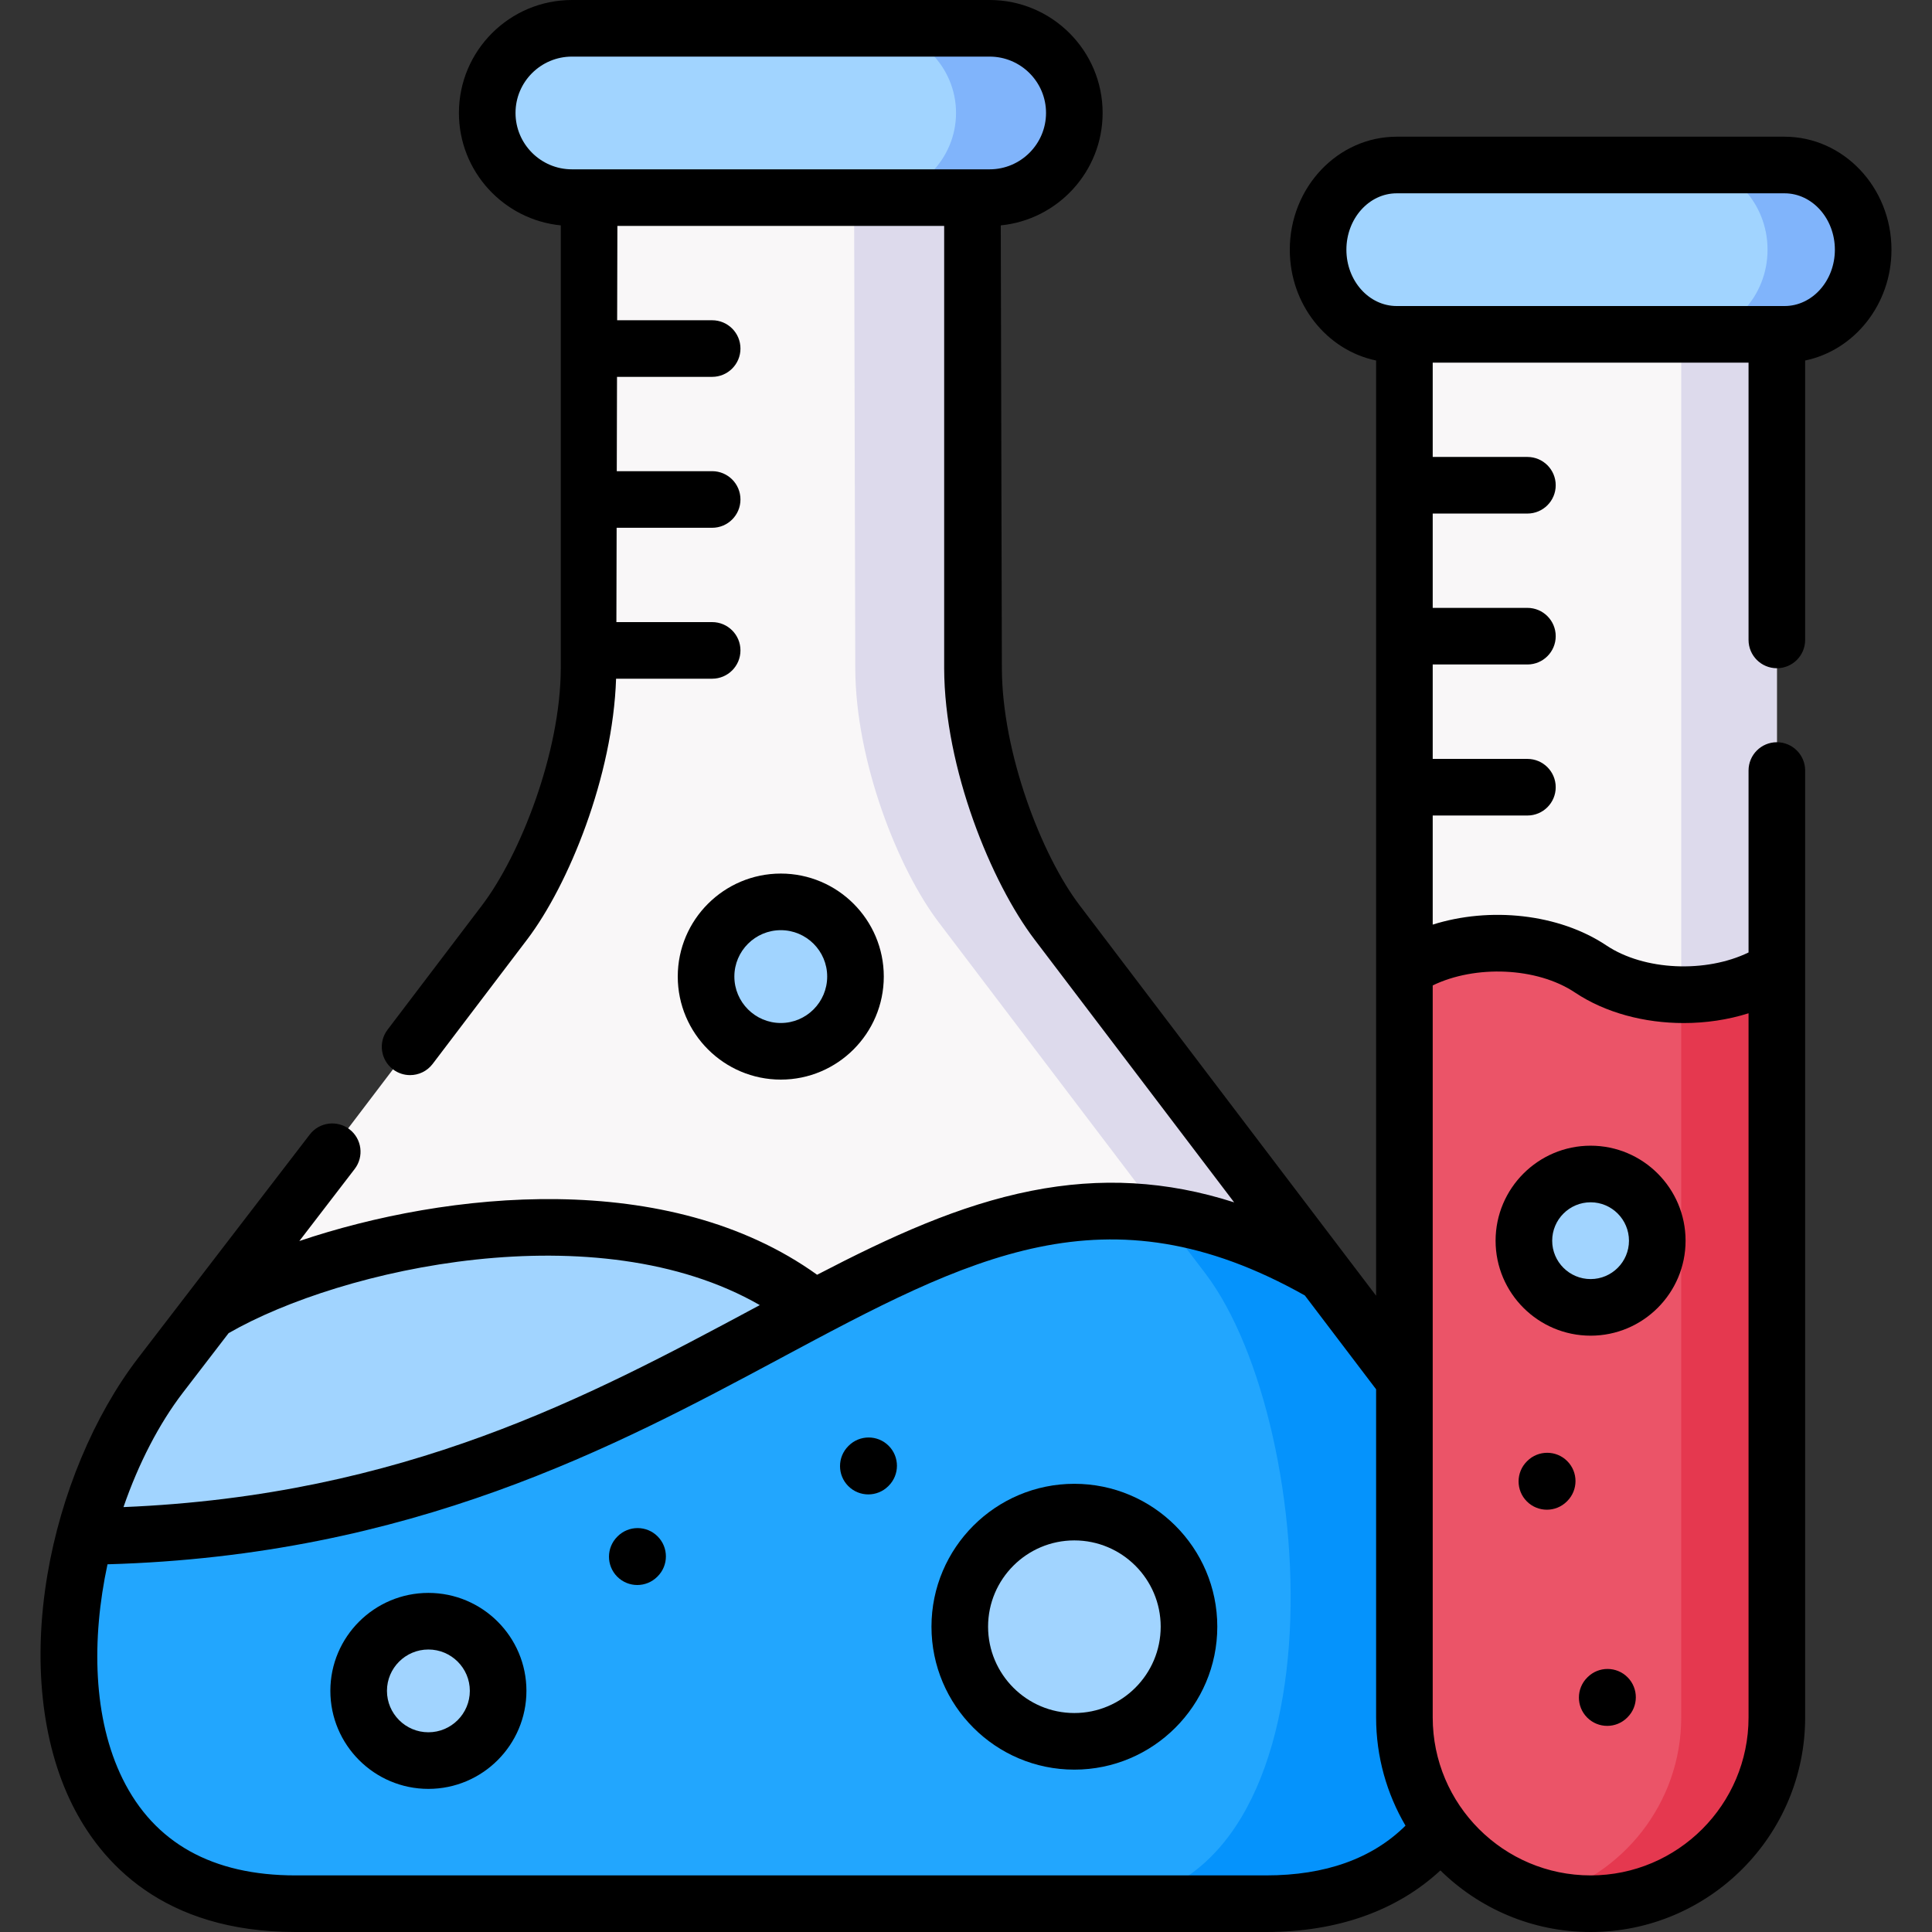 <svg xmlns="http://www.w3.org/2000/svg" id="Capa_1" height="512" viewBox="0 0 512 512" width="512"><rect x="0" y="0" width="512" height="512" fill="#333333" stroke="none"/><g><g><path clip-rule="evenodd" d="m55.278 347.715c31.719-19.106 113.638-10.517 160.522 27.298 45.212-23.811 90.253-38.551 134.983-37.503l-70.666-93.09c-10.8-14.202-22.053-42.718-22.11-67.351l-.312-134.703h-101.563l-.312 134.703c-.057 24.633-11.31 53.15-22.081 67.351z" fill="#f9f7f8" fill-rule="evenodd"></path></g><g><path clip-rule="evenodd" d="m22.539 407.186c103.348 14.174 155.561-24.378 193.261-60.52-46.884-37.814-128.803-18.057-160.522 1.049l-12.756 16.781c-8.872 11.708-15.873 26.788-19.983 42.69z" fill="#a1d4ff" fill-rule="evenodd"></path></g><g><path clip-rule="evenodd" d="m78.295 504.5h128.633 128.605c21.77 0 36.793-7.824 46.374-20.013 21.855-34.639 6.406-95.641-9.723-118.8l-21.401-28.176c-52.128-29.962-89.771-14.655-134.983 9.156-47.508 25.03-103.377 59.443-193.262 60.52-11.791 45.297-.453 97.313 55.757 97.313z" fill="#22a6fe" fill-rule="evenodd"></path></g><g><path clip-rule="evenodd" d="m421.534 266.786c13.606 9.099 35.716 9.099 49.35 0v-188.193h-98.7v188.193c13.634-9.099 35.715-9.099 49.35 0z" fill="#f9f7f8" fill-rule="evenodd"></path></g><g><path clip-rule="evenodd" d="m372.184 88.599h98.7 2.041c11.452 0 20.834-10.091 20.834-22.422 0-12.359-9.382-22.45-20.834-22.45h-102.782c-11.48 0-20.834 10.091-20.834 22.45 0 12.331 9.354 22.422 20.834 22.422z" fill="#a1d4ff" fill-rule="evenodd"></path></g><g><path clip-rule="evenodd" d="m156.132 52.373h101.563 4.564c12.359 0 22.45-10.091 22.45-22.45 0-12.331-10.119-22.422-22.45-22.422h-110.69c-12.33 0-22.45 10.091-22.45 22.422 0 12.359 10.091 22.45 22.45 22.45z" fill="#a1d4ff" fill-rule="evenodd"></path></g><g><path clip-rule="evenodd" d="m187.114 258.792c0 10.942 8.872 19.814 19.785 19.814 10.941 0 19.814-8.872 19.814-19.814s-8.872-19.786-19.814-19.786c-10.913 0-19.785 8.844-19.785 19.786z" fill="#a1d4ff" fill-rule="evenodd"></path></g><g><path clip-rule="evenodd" d="m254.35 431.082c0 16.781 13.606 30.387 30.358 30.387 16.781 0 30.387-13.606 30.387-30.387s-13.606-30.359-30.387-30.359c-16.752 0-30.358 13.578-30.358 30.359z" fill="#a1d4ff" fill-rule="evenodd"></path></g><g><path clip-rule="evenodd" d="m113.529 466.572c10.204 0 18.481-8.277 18.481-18.482 0-10.176-8.277-18.454-18.481-18.454s-18.481 8.277-18.481 18.454c-.001 10.205 8.276 18.482 18.481 18.482z" fill="#a1d4ff" fill-rule="evenodd"></path></g><g><path clip-rule="evenodd" d="m258.007 177.069-.312-124.696h-31.35l.312 124.696c.057 24.633 11.31 53.15 22.11 67.351l58.761 77.414c13.521 1.871 27.751 6.775 43.256 15.676l-70.666-93.09c-10.801-14.201-22.054-42.718-22.111-67.351z" fill="#dddaec" fill-rule="evenodd"></path></g><g><path clip-rule="evenodd" d="m371.305 364.496-20.522-26.986c-15.505-8.901-29.735-13.805-43.256-15.676l11.934 15.676c30.613 40.366 38.182 166.99-29.536 166.99h45.608c21.77 0 36.793-7.824 46.374-20.013-6.094-8.22-9.723-18.369-9.723-29.339v-89.462z" fill="#0593fc" fill-rule="evenodd"></path></g><g><path clip-rule="evenodd" d="m284.709 29.922c0-12.331-10.119-22.422-22.45-22.422h-31.265c12.302.028 22.365 10.12 22.365 22.422 0 12.359-10.091 22.45-22.45 22.45h26.787 4.564c12.358.001 22.449-10.091 22.449-22.45z" fill="#80b4fb" fill-rule="evenodd"></path></g><g><path clip-rule="evenodd" d="m470.884 256.78v-168.181h-25.341v168.18 6.803c9.127.114 18.339-2.154 25.341-6.802z" fill="#dddaec" fill-rule="evenodd"></path></g><g><path clip-rule="evenodd" d="m493.759 66.177c0-12.359-9.382-22.45-20.834-22.45h-25.285c11.423.028 20.777 10.12 20.777 22.45 0 12.331-9.382 22.422-20.834 22.422h23.3 2.041c11.452 0 20.835-10.091 20.835-22.422z" fill="#80b4fb" fill-rule="evenodd"></path></g><g><path clip-rule="evenodd" d="m372.184 365.687v89.462c0 10.97 3.628 21.118 9.723 29.339 8.816 11.849 22.818 19.673 38.579 20.013h2.098c26.645-.567 48.301-22.564 48.301-49.351v-198.37c-13.634 9.099-35.744 9.099-49.35 0-13.634-9.099-35.716-9.099-49.35 0v108.907z" fill="#eb5468" fill-rule="evenodd"></path></g><g><path clip-rule="evenodd" d="m421.534 346.468c9.751 0 17.659-7.909 17.659-17.66 0-9.78-7.908-17.688-17.659-17.688-9.779 0-17.688 7.909-17.688 17.688 0 9.751 7.908 17.66 17.688 17.66z" fill="#a1d4ff" fill-rule="evenodd"></path></g><g><path clip-rule="evenodd" d="m470.884 455.149v-198.369c-7.001 4.649-16.214 6.917-25.341 6.803v191.566c0 22.762-15.647 42.066-36.679 47.707 3.713.992 7.597 1.559 11.622 1.644h2.098c26.644-.567 48.3-22.564 48.3-49.351z" fill="#e5384f" fill-rule="evenodd"></path></g><g><path d="m163.685 407.141-.085.085c-2.938 2.92-2.951 7.669-.03 10.606 1.466 1.474 3.392 2.212 5.318 2.212 1.912 0 3.825-.727 5.288-2.182l.085-.085c2.938-2.92 2.951-7.669.03-10.606-2.919-2.937-7.668-2.951-10.606-.03z"></path><path d="m224.896 383.146-.085.085c-2.929 2.929-2.929 7.678 0 10.606 1.464 1.464 3.384 2.197 5.303 2.197s3.839-.732 5.303-2.197l.085-.085c2.929-2.929 2.929-7.678 0-10.606-2.928-2.929-7.677-2.929-10.606 0z"></path><path d="m234.213 258.792c0-15.045-12.24-27.286-27.286-27.286-15.061 0-27.313 12.24-27.313 27.286 0 15.061 12.253 27.314 27.313 27.314 15.046 0 27.286-12.253 27.286-27.314zm-39.599 0c0-6.774 5.524-12.286 12.313-12.286 6.774 0 12.286 5.511 12.286 12.286 0 6.79-5.511 12.314-12.286 12.314-6.789 0-12.313-5.524-12.313-12.314z"></path><path d="m284.709 393.223c-20.875 0-37.858 16.983-37.858 37.859 0 20.891 16.983 37.887 37.858 37.887 20.891 0 37.886-16.996 37.886-37.887 0-20.875-16.995-37.859-37.886-37.859zm0 60.747c-12.604 0-22.858-10.267-22.858-22.887 0-12.604 10.254-22.859 22.858-22.859 12.62 0 22.886 10.255 22.886 22.859 0 12.62-10.266 22.887-22.886 22.887z"></path><path d="m113.529 422.137c-14.326 0-25.981 11.643-25.981 25.954 0 14.327 11.655 25.982 25.981 25.982s25.981-11.655 25.981-25.982c0-14.312-11.655-25.954-25.981-25.954zm0 36.935c-6.055 0-10.981-4.926-10.981-10.982 0-6.04 4.926-10.954 10.981-10.954s10.981 4.914 10.981 10.954c0 6.056-4.926 10.982-10.981 10.982z"></path><path d="m404.722 387.2-.085.085c-2.929 2.929-2.929 7.678 0 10.606 1.464 1.464 3.384 2.197 5.303 2.197s3.839-.732 5.303-2.197l.085-.085c2.929-2.929 2.929-7.678 0-10.606-2.928-2.929-7.677-2.929-10.606 0z"></path><path d="m420.725 444.473-.085.085c-2.938 2.92-2.951 7.669-.03 10.606 1.466 1.474 3.392 2.212 5.318 2.212 1.912 0 3.825-.727 5.288-2.182l.085-.085c2.938-2.92 2.951-7.669.03-10.606-2.92-2.937-7.669-2.951-10.606-.03z"></path><path d="m421.534 353.968c13.873 0 25.16-11.287 25.16-25.16 0-13.889-11.287-25.188-25.16-25.188-13.889 0-25.188 11.299-25.188 25.188 0 13.873 11.299 25.16 25.188 25.16zm0-35.348c5.602 0 10.16 4.57 10.16 10.188 0 5.602-4.558 10.16-10.16 10.16-5.617 0-10.188-4.558-10.188-10.16 0-5.618 4.57-10.188 10.188-10.188z"></path><path d="m472.925 36.227h-102.782c-15.624 0-28.334 13.436-28.334 29.95 0 14.527 9.855 26.664 22.875 29.359v247.84l-78.598-103.496c-10.075-13.249-20.527-40.372-20.58-62.83l-.293-117.325c15.133-1.489 26.995-14.286 26.995-29.804.001-16.498-13.435-29.921-29.949-29.921h-110.69c-16.515 0-29.95 13.423-29.95 29.922 0 15.517 11.863 28.315 26.995 29.804v117.324c-.052 22.436-10.786 49.569-20.848 62.834l-25.058 32.996c-2.505 3.299-1.861 8.004 1.437 10.509 1.356 1.03 2.95 1.528 4.531 1.528 2.265 0 4.503-1.022 5.978-2.964l25.061-33c11.003-14.506 22.699-43.238 23.553-69.089h25.462c4.142 0 7.5-3.358 7.5-7.5s-3.358-7.5-7.5-7.5h-25.379l.063-24.997h25.317c4.142 0 7.5-3.358 7.5-7.5s-3.358-7.5-7.5-7.5h-25.279l.063-24.997h25.216c4.142 0 7.5-3.358 7.5-7.5s-3.358-7.5-7.5-7.5h-25.179l.063-24.997h86.6v117.208c.062 26.573 12.519 56.87 23.93 71.875l52.917 69.681c-17.871-5.739-35.407-6.694-53.721-3.063-19.13 3.791-37.225 12.075-56.797 22.25-39.41-28.311-98.047-22.141-137.213-8.94l14.663-19.092c2.523-3.285 1.905-7.994-1.38-10.517-3.287-2.522-7.994-1.905-10.517 1.38l-45.526 59.277c-11.658 15.199-20.404 36.102-23.996 57.349-3.869 22.885-1.571 44.467 6.47 60.769 7.64 15.488 24.12 33.95 59.25 33.95h257.238c18.876 0 34.649-5.623 46.191-16.317 10.264 10.083 24.32 16.317 39.81 16.317 31.347 0 56.85-25.503 56.85-56.852v-250.951c0-4.142-3.358-7.5-7.5-7.5s-7.5 3.358-7.5 7.5v48.215c-11.265 5.47-27.619 4.862-37.687-1.871-12.654-8.445-30.919-10.281-46.013-5.509v-28.914h25.098c4.142 0 7.5-3.358 7.5-7.5s-3.358-7.5-7.5-7.5h-25.098v-25.025h25.098c4.142 0 7.5-3.358 7.5-7.5s-3.358-7.5-7.5-7.5h-25.098v-24.997h25.098c4.142 0 7.5-3.358 7.5-7.5s-3.358-7.5-7.5-7.5h-25.098v-24.996h83.7v73.486c0 4.142 3.358 7.5 7.5 7.5s7.5-3.358 7.5-7.5v-74.049c13.02-2.695 22.875-14.833 22.875-29.359 0-16.515-12.711-29.951-28.334-29.951zm-321.356 8.646c-8.244 0-14.95-6.707-14.95-14.951 0-8.228 6.707-14.922 14.95-14.922h110.69c8.244 0 14.95 6.694 14.95 14.922 0 8.244-6.707 14.951-14.95 14.951zm-103.098 324.192 12.11-15.767c30.111-17.327 97.718-32.201 140.776-7.43-.563.302-1.119.599-1.686.902-43.488 23.296-92.546 49.548-166.947 52.625 3.967-11.503 9.407-22.065 15.747-30.33zm287.062 127.935h-257.238c-22.015 0-37.423-8.608-45.797-25.585-7.858-15.93-8.299-36.906-4.008-56.862 80.632-2.283 134.661-31.202 178.263-54.559 50.111-26.844 86.429-46.289 139.046-16.681l18.884 24.866v86.97c0 10.452 2.848 20.247 7.789 28.671-8.845 8.75-21.242 13.18-36.939 13.18zm81.831-233.986c8.081 5.404 18.454 8.106 28.834 8.105 5.865 0 11.731-.865 17.185-2.591v186.62c0 23.077-18.774 41.852-41.85 41.852s-41.85-18.774-41.85-41.852v-194.001c11.258-5.462 27.611-4.854 37.681 1.867zm55.561-181.914h-102.782c-7.353 0-13.334-6.694-13.334-14.922 0-8.244 5.982-14.95 13.334-14.95h102.782c7.353 0 13.334 6.707 13.334 14.95 0 8.227-5.982 14.922-13.334 14.922z"></path></g></g></svg>